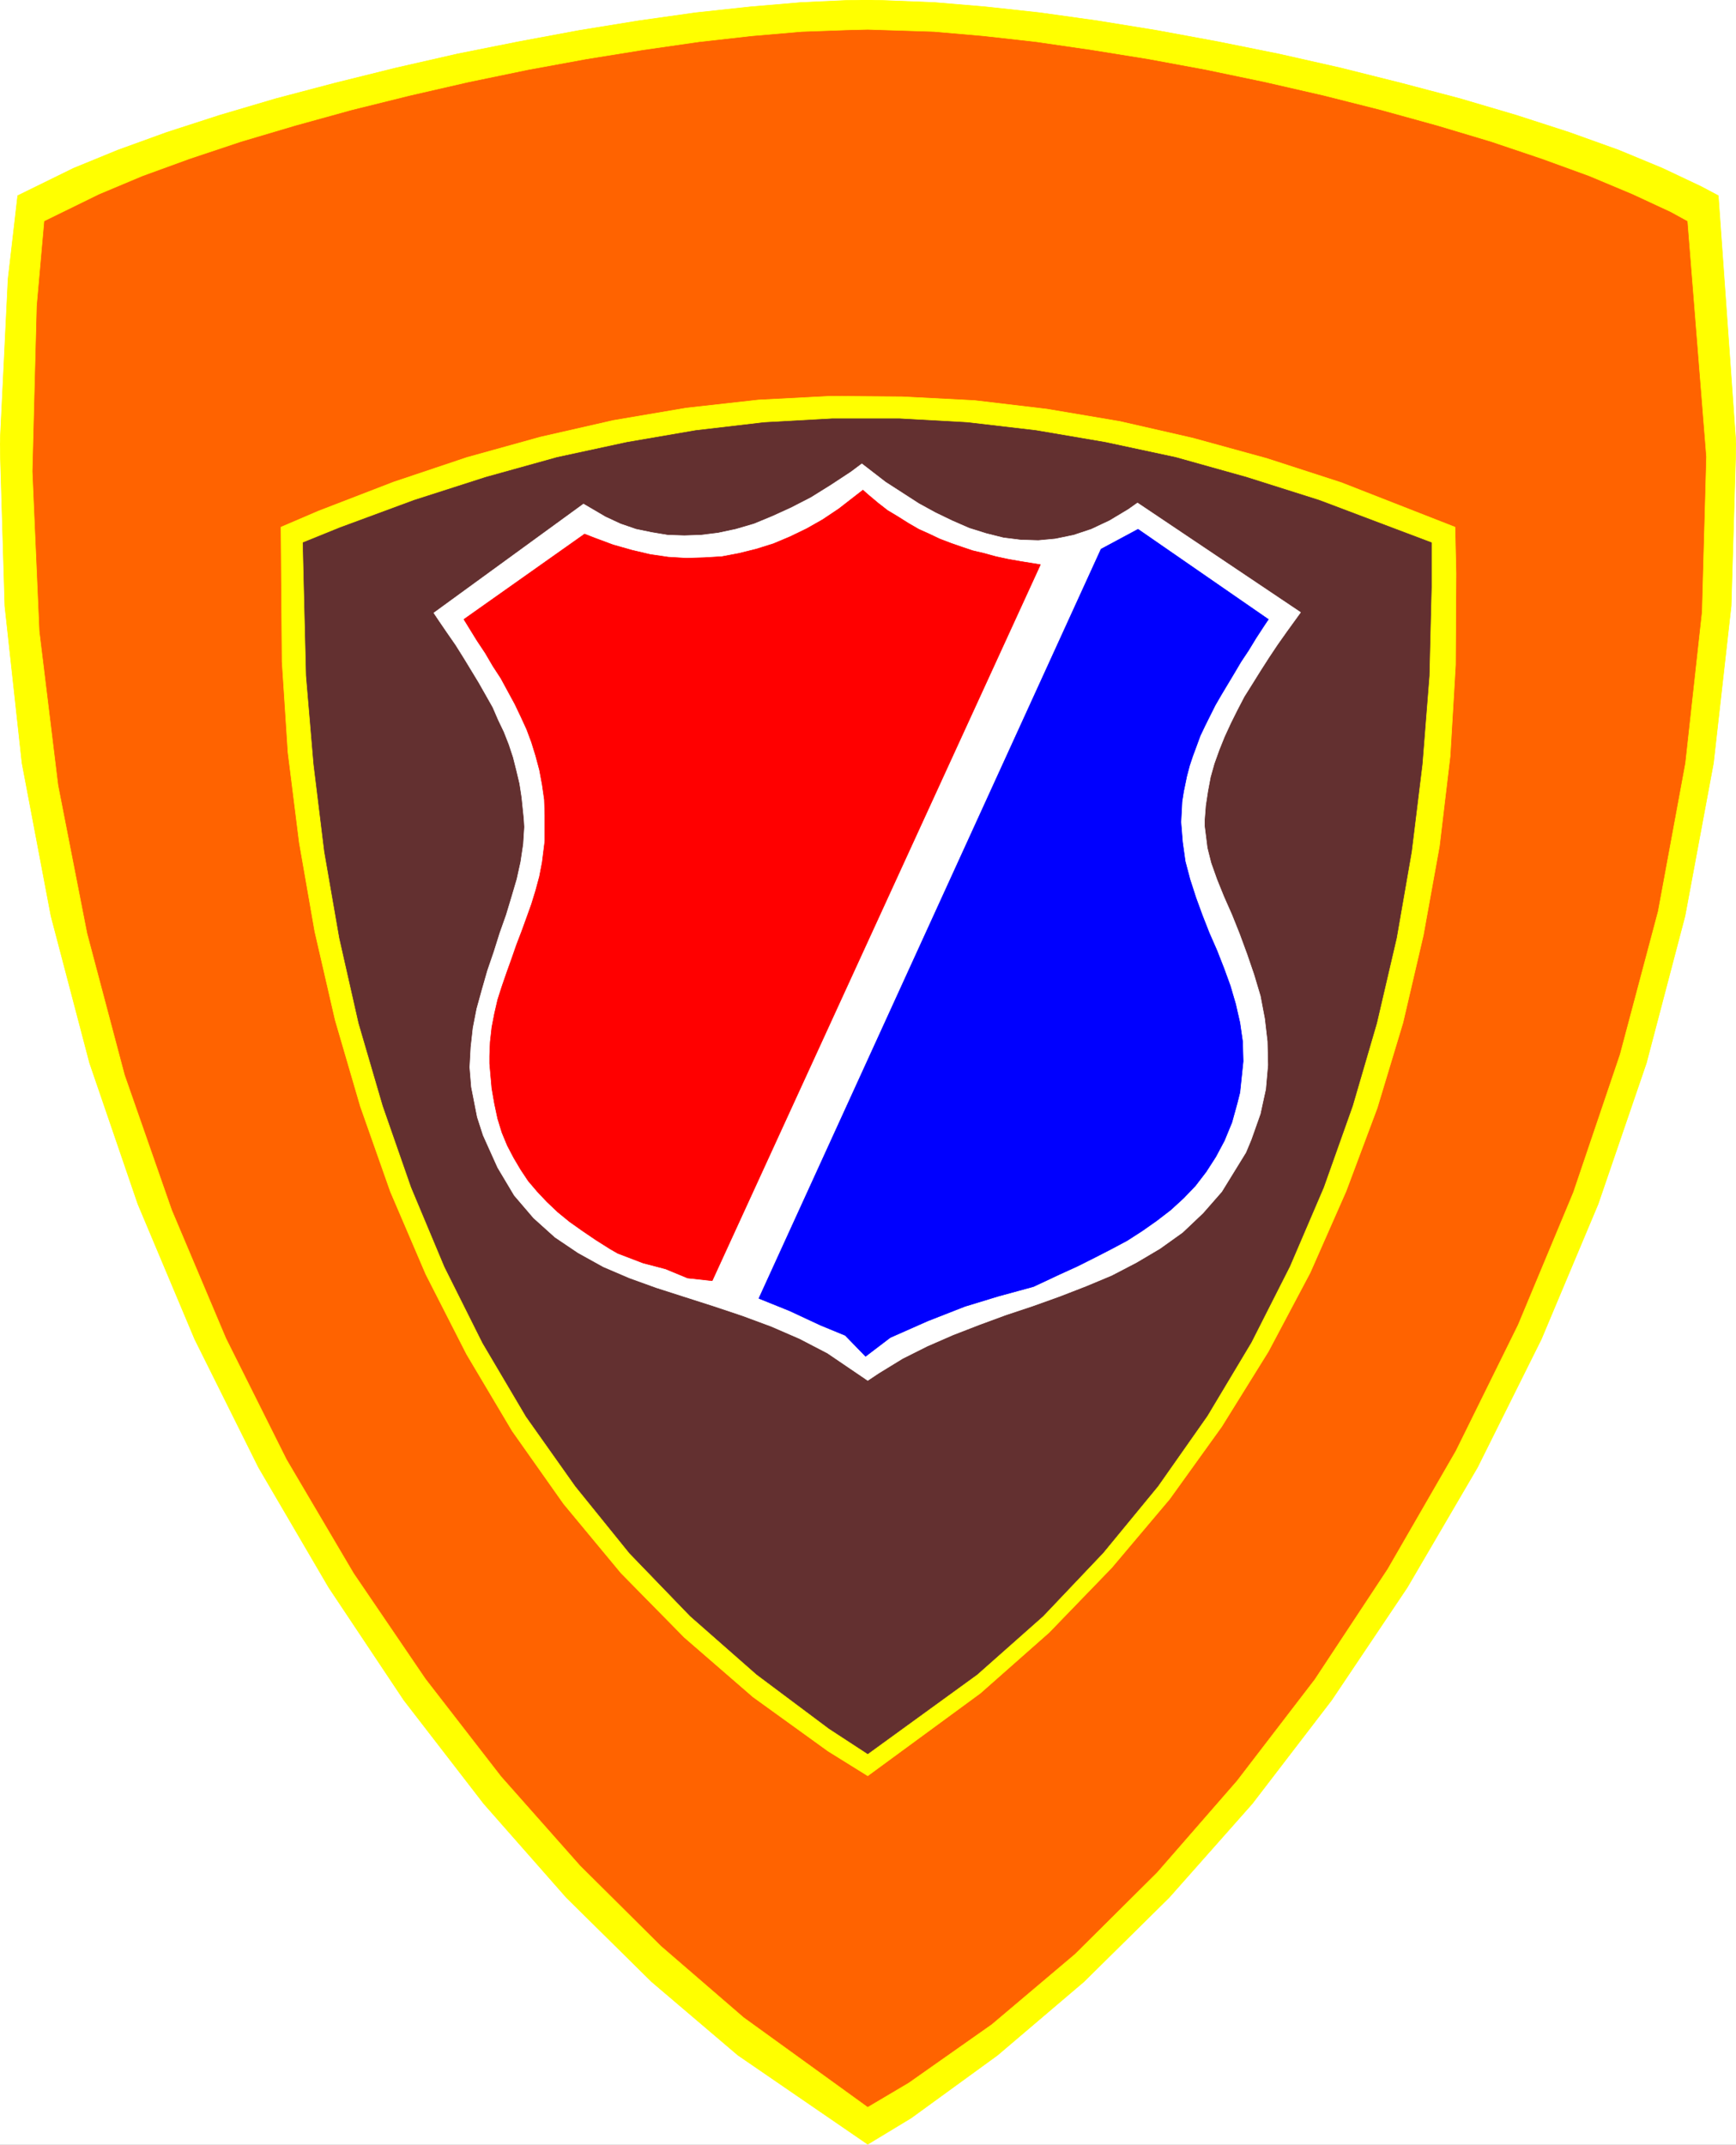 <svg width="3230.198" height="3989.578" viewBox="0 0 2422.648 2992.184" xmlns="http://www.w3.org/2000/svg"><rect x="0" y="0" width="2422.648" height="2992.184" fill="#333333" stroke="none"/><defs><clipPath id="a"><path d="M0 0h2422.648v2993H0Zm0 0"/></clipPath><clipPath id="b"><path d="M0 0h2422.648v2992H0Zm0 0"/></clipPath></defs><g clip-path="url(#a)"><path style="fill:#fff;fill-opacity:1;fill-rule:nonzero;stroke:none" d="M0 2992.184h2422.648V-.961H0Zm0 0"/></g><g clip-path="url(#b)"><path style="fill:#fff;fill-opacity:1;fill-rule:evenodd;stroke:#fff;stroke-width:.14;stroke-linecap:square;stroke-linejoin:bevel;stroke-miterlimit:10;stroke-opacity:1" d="M0 .64h465v574.22H0Zm0 0" transform="matrix(5.21 0 0 -5.21 0 2994.79)"/><path style="fill:#ff0;fill-opacity:1;fill-rule:evenodd;stroke:#ff0;stroke-width:.14;stroke-linecap:square;stroke-linejoin:bevel;stroke-miterlimit:10;stroke-opacity:1" d="m232.43.64 11.63 7.04 23.13 16.81 23.13 19.67 22.84 22.55 22.27 25.14 21.26 27.72 20.25 30.16 18.82 32.17 17.1 34.32 15.22 36.2 12.93 37.77 10.34 39.35 7.62 40.94 4.74 42.08 1.29 43.37-4.74 66.5-4.6 2.44-10.34 4.89-11.78 4.88-13.21 4.74-14.23 4.6-15.08 4.45-15.8 4.16-16.09 4.03-16.52 3.73-16.38 3.3-16.37 3.02-15.95 2.59-15.37 2.15-14.51 1.58-13.64 1.15-17.96.72-5.6-.15-12.36-.57-13.5-1.15-14.65-1.58-15.23-2.15-15.95-2.59-16.23-3.02-16.52-3.3-16.37-3.73-16.24-4.03-15.8-4.16-15.08-4.45-14.22-4.6-13.08-4.74-11.92-4.88-14.94-7.33-2.59-22.4L0 455.93l1.29-43.37 4.6-42.08 7.76-40.94 10.34-39.35 12.93-37.77 15.23-36.2 17.09-34.32 18.82-32.17 20.11-30.16 21.4-27.72 22.13-25.14 22.84-22.55 23.12-19.67Zm0 0" transform="matrix(5.21 0 0 -5.21 0 2994.79)"/></g><path style="fill:#ff6300;fill-opacity:1;fill-rule:evenodd;stroke:#ff6300;stroke-width:.14;stroke-linecap:square;stroke-linejoin:bevel;stroke-miterlimit:10;stroke-opacity:1" d="m232.43 10.7 10.92 6.46 22.26 15.66 22.27 18.81 21.98 21.83 21.4 24.56 20.83 27.15 19.54 29.58 18.24 31.6 16.66 33.75 14.8 35.48 12.5 36.91 10.2 38.35 7.32 39.64 4.46 40.5 1.15 41.51-5.03 63.05-4.45 2.44-10.2 4.74-11.64 4.88-12.64 4.6-13.65 4.6-14.36 4.3-15.09 4.17-15.37 3.88-15.66 3.59-15.8 3.3-15.51 2.87-15.23 2.45-14.79 2.15-14.08 1.58-13.22 1.15-17.81.57-5.6-.14-12.07-.43-13.36-1.15-14.08-1.58-14.94-2.15-15.22-2.45-15.66-2.87-15.95-3.3-15.66-3.59-15.65-3.88-15.09-4.17-14.51-4.3-13.79-4.6-12.64-4.6-11.63-4.88-14.66-7.18-2.01-22.69-1.15-44.24 1.87-42.8 5.03-41.22 7.76-39.64 10.05-37.92 12.64-36.19 14.51-34.33 16.23-32.46 17.96-30.45 19.25-28.29 20.25-26.14 21.12-23.84 21.69-21.55 22.13-19.1zm0 0" transform="matrix(5.21 0 0 -5.21 0 2994.79)"/><path style="fill:#ff0;fill-opacity:1;fill-rule:evenodd;stroke:#ff0;stroke-width:.14;stroke-linecap:square;stroke-linejoin:bevel;stroke-miterlimit:10;stroke-opacity:1" d="m389.73 433.67.28-12.35-.14-24.56-1.44-24.41-2.87-24.13-4.31-23.85-5.46-23.41-6.89-22.83-8.33-22.26-9.63-21.84-11.2-21.11-12.5-20.11-13.94-19.39-15.51-18.38-16.81-17.38-18.38-16.23-30.17-22.12-10.63 6.61-20.11 14.51-18.39 15.94-16.95 17.23-15.37 18.53-13.79 19.53-12.21 20.54-10.92 21.4-9.48 22.12-8.05 22.84-6.75 23.12-5.46 23.7-4.16 23.84-3.02 24.13-1.58 24.27-.29 36.05 10.06 4.31 20.11 7.76 19.68 6.6 19.68 5.46 19.54 4.45 19.53 3.31 19.25 2.15 19.4 1.01 19.1-.15 19.4-1 19.39-2.3 19.54-3.3 19.53-4.46 19.83-5.45 19.96-6.47zm0 0" transform="matrix(5.21 0 0 -5.21 0 2994.79)"/><path style="fill:#633030;fill-opacity:1;fill-rule:evenodd;stroke:#633030;stroke-width:.14;stroke-linecap:square;stroke-linejoin:bevel;stroke-miterlimit:10;stroke-opacity:1" d="M383.41 429.51v-11.92l-.58-23.7-1.87-23.7-2.87-23.41-4.02-23.12-5.32-22.84-6.46-22.12-7.76-21.83-9.05-21.11-10.34-20.4-11.78-19.67-13.22-18.82-14.65-17.81-16.09-16.95-17.67-15.65-29.3-21.26-10.34 6.75-19.4 14.51-17.81 15.65-16.23 16.81-14.51 17.95-13.22 18.67-11.63 19.68-10.2 20.39-8.91 21.26-7.61 21.83-6.47 22.12-5.17 22.84-4.02 23.12-2.87 23.41-2.01 23.7-.87 35.62 9.92 4.02 19.82 7.32 19.25 6.18 19.1 5.31 18.68 4.03 18.39 3.16 18.38 2.15 18.25 1.01h17.95l18.25-1.01 18.39-2.15 18.53-3.16 18.81-4.03 18.97-5.31 19.53-6.18zm0 0" transform="matrix(5.21 0 0 -5.21 0 2994.79)"/><path style="fill:#fff;fill-opacity:1;fill-rule:evenodd;stroke:#fff;stroke-width:.14;stroke-linecap:square;stroke-linejoin:bevel;stroke-miterlimit:10;stroke-opacity:1" d="m156.29 439.85-40.08-29.16 1.15-1.72 2.45-3.59 2.29-3.3 2.16-3.45 2.01-3.3 2.01-3.31 3.74-6.6 1.43-3.31 1.58-3.3 1.3-3.31 1.14-3.44.87-3.45.86-3.59.57-3.73.58-5.61.14-2.29-.29-4.6-.71-4.74-1.01-4.59-1.44-4.89-1.43-4.74-1.73-4.88-1.58-5.03-1.72-5.02-1.44-5.03-1.43-5.17-1.01-5.17-.57-5.17-.29-5.32.43-5.31 1.58-8.04 1.58-4.89 3.88-8.62 4.45-7.46 5.17-6.04 5.75-5.17 6.18-4.16 6.75-3.74 7.04-3.01 7.18-2.59 7.61-2.44 7.62-2.44 7.75-2.59 7.76-2.87 7.61-3.3 7.47-3.88 10.78-7.32 3.02 2.01 6.32 3.87 6.6 3.31 6.9 3.01 7.04 2.73 7.04 2.59 7.32 2.44 7.19 2.58 7.04 2.73 6.89 2.88 6.61 3.44 6.32 3.74 6.03 4.31 5.46 5.17 5.03 5.74 6.46 10.49 1.44 3.44 2.44 6.9 1.44 6.6.57 6.47-.14 6.32-.72 6.17-1.15 6.03-1.72 5.75-1.87 5.46-2.01 5.46-2.01 5.02-2.16 4.89-1.86 4.59-1.58 4.45-1.01 4.03-.72 5.74v1.87l.29 3.73.57 3.74.72 3.87 1.01 3.59 1.29 3.6 1.44 3.59 1.72 3.73 1.72 3.45 1.87 3.59 2.16 3.44 2.15 3.45 2.3 3.59 2.3 3.45 2.44 3.45 3.74 5.17-43.67 29.3-2.45-1.73-5.02-3.01-4.89-2.3-4.74-1.58-4.88-1.01-4.6-.43-4.74.15-4.6.57-4.59 1.15-4.6 1.44-4.6 2.01-4.45 2.15-4.45 2.44-4.46 2.88-4.45 2.87-6.32 4.88-2.87-2.15-5.46-3.59-5.32-3.31-5.31-2.73-5.03-2.29-4.89-2.02-4.88-1.43-4.74-1.01-4.6-.57-4.45-.14-4.45.14-4.31.72-4.17.86-4.16 1.43-4.03 1.87zm0 0" transform="matrix(5.21 0 0 -5.21 0 2994.79)"/><path style="fill:red;fill-opacity:1;fill-rule:evenodd;stroke:red;stroke-width:.14;stroke-linecap:square;stroke-linejoin:bevel;stroke-miterlimit:10;stroke-opacity:1" d="m278.68 423.62-87.91-191.74-6.61.72-5.89 2.44-6.03 1.58-6.75 2.58-2.01 1.15-3.88 2.45-3.59 2.44-3.45 2.44-3.16 2.58-2.88 2.73-2.58 2.73-2.44 2.87-2.01 3.02-1.87 3.16-1.73 3.3-1.43 3.45-1.15 3.73-.86 4.03-.72 4.16-.58 6.61v2.01l.15 3.73.43 3.88.72 3.74.86 3.73 1.15 3.59 1.29 3.73 1.29 3.59 1.3 3.74 1.43 3.73 1.3 3.59 1.29 3.59 1.15 3.74 1 3.73.72 3.74.72 5.74v6.9l-.14 4.16-.58 4.02-.72 3.88-1 3.74-1.15 3.73-1.29 3.45-1.58 3.44-1.58 3.31-1.87 3.44-1.87 3.45-2.15 3.3-2.02 3.45-2.29 3.45-3.45 5.6 32.32 22.84 2.59-1.01 5.02-1.87 5.03-1.43 4.89-1.15 4.88-.72 4.88-.29 4.74.15 4.75.28 4.59.87 4.6 1.14 4.6 1.44 4.45 1.87 4.45 2.15 4.31 2.44 4.31 2.88 6.47 5.02 1.29-1.15 2.73-2.29 2.58-2.01 2.88-1.73 2.73-1.72 2.73-1.58 2.87-1.29 2.73-1.3 3.01-1.15 2.88-1 3.01-1.01 3.02-.71 3.16-.87 3.31-.71 3.3-.58zm0 0" transform="matrix(5.21 0 0 -5.21 0 2994.79)"/><path style="fill:#00f;fill-opacity:1;fill-rule:evenodd;stroke:#00f;stroke-width:.14;stroke-linecap:square;stroke-linejoin:bevel;stroke-miterlimit:10;stroke-opacity:1" d="m339.74 408.97-1.15-1.72-2.16-3.31-2.01-3.3-2.01-3.02-1.87-3.16-3.44-5.74-1.58-2.73-1.44-2.87-1.29-2.59-1.3-2.73-1-2.73-1.01-2.72-.86-2.59-.72-2.73-.86-4.16-.43-2.73-.29-5.46.43-5.31.72-5.18 1.29-4.88 1.58-4.88 1.73-4.74 1.86-4.74 2.02-4.6 1.86-4.74 1.73-4.74 1.43-4.88 1.15-5.03.72-5.02.15-5.32-.87-8.33-.72-2.87-1.43-5.17-2.01-4.88-2.3-4.31-2.59-4.02-2.87-3.74-3.16-3.3-3.45-3.16-3.73-2.87-3.88-2.73-4.02-2.59-4.31-2.3-4.46-2.29-4.59-2.3-4.74-2.16-7.04-3.3-9.48-2.59-8.91-2.72-9.91-3.88-10.06-4.45-6.61-5.03-5.45 5.6-6.61 2.73-8.33 3.88-8.19 3.3 91.65 200.64 9.91 5.32zm0 0" transform="matrix(5.21 0 0 -5.21 0 2994.79)"/></svg>
